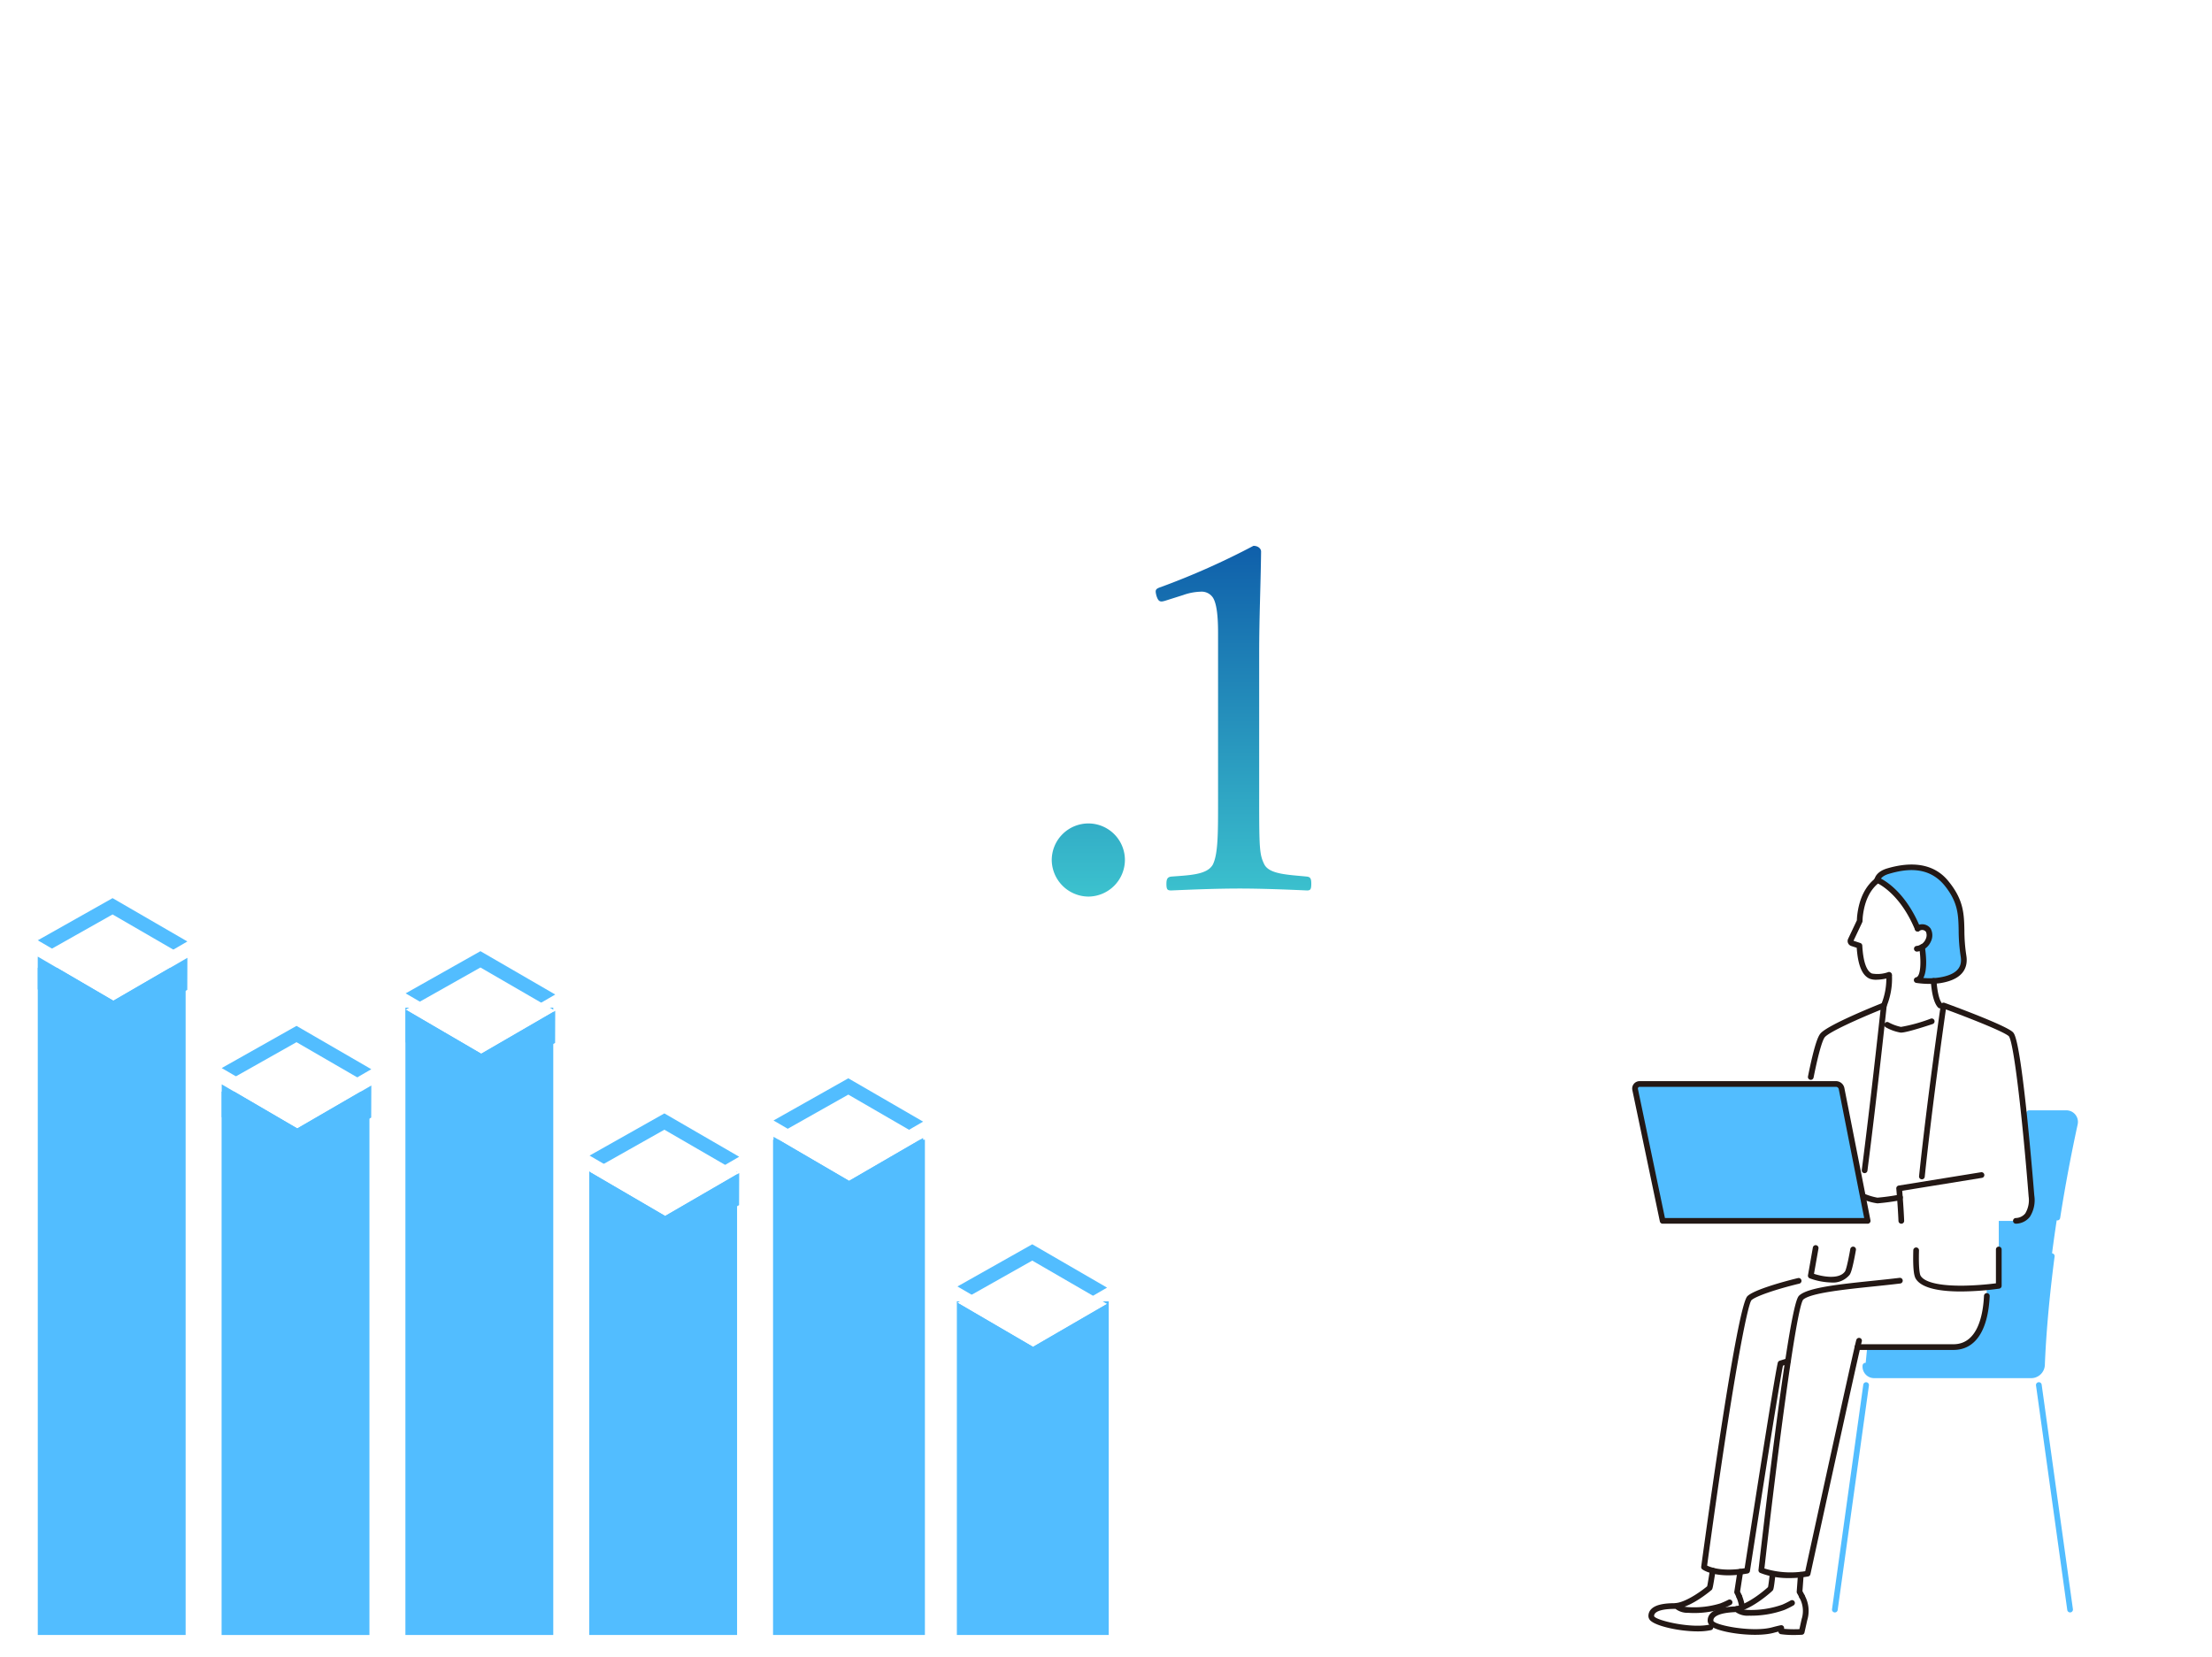 <svg xmlns="http://www.w3.org/2000/svg" xmlns:xlink="http://www.w3.org/1999/xlink" width="407" height="305" viewBox="0 0 407 305">
  <defs>
    <clipPath id="clip-path">
      <path id="長方形_2155" data-name="長方形 2155" d="M0,0H407V305H0Z" transform="translate(760 8056)" fill="#fff"/>
    </clipPath>
    <filter id="パス_7954">
      <feOffset dy="3" input="SourceAlpha"/>
      <feGaussianBlur stdDeviation="3" result="blur"/>
      <feFlood flood-opacity="0.161" result="color"/>
      <feComposite operator="out" in="SourceGraphic" in2="blur"/>
      <feComposite operator="in" in="color"/>
      <feComposite operator="in" in2="SourceGraphic"/>
    </filter>
    <filter id="パス_7955" x="-2.055" y="167.033" width="31.9" height="31.926" filterUnits="userSpaceOnUse">
      <feOffset dy="3" input="SourceAlpha"/>
      <feGaussianBlur stdDeviation="3" result="blur-2"/>
      <feFlood flood-opacity="0.161"/>
      <feComposite operator="in" in2="blur-2"/>
      <feComposite in="SourceGraphic"/>
    </filter>
    <filter id="パス_7956" x="11.859" y="167.256" width="31.621" height="31.709" filterUnits="userSpaceOnUse">
      <feOffset dy="3" input="SourceAlpha"/>
      <feGaussianBlur stdDeviation="3" result="blur-3"/>
      <feFlood flood-opacity="0.161"/>
      <feComposite operator="in" in2="blur-3"/>
      <feComposite in="SourceGraphic"/>
    </filter>
    <filter id="パス_7954-2">
      <feOffset dy="3" input="SourceAlpha"/>
      <feGaussianBlur stdDeviation="3" result="blur-4"/>
      <feFlood flood-opacity="0.161" result="color-2"/>
      <feComposite operator="out" in="SourceGraphic" in2="blur-4"/>
      <feComposite operator="in" in="color-2"/>
      <feComposite operator="in" in2="SourceGraphic"/>
    </filter>
    <filter id="パス_7955-2" x="31.795" y="190.545" width="31.9" height="31.924" filterUnits="userSpaceOnUse">
      <feOffset dy="3" input="SourceAlpha"/>
      <feGaussianBlur stdDeviation="3" result="blur-5"/>
      <feFlood flood-opacity="0.161"/>
      <feComposite operator="in" in2="blur-5"/>
      <feComposite in="SourceGraphic"/>
    </filter>
    <filter id="パス_7956-2" x="45.699" y="190.756" width="31.621" height="31.709" filterUnits="userSpaceOnUse">
      <feOffset dy="3" input="SourceAlpha"/>
      <feGaussianBlur stdDeviation="3" result="blur-6"/>
      <feFlood flood-opacity="0.161"/>
      <feComposite operator="in" in2="blur-6"/>
      <feComposite in="SourceGraphic"/>
    </filter>
    <filter id="パス_7954-3">
      <feOffset dy="3" input="SourceAlpha"/>
      <feGaussianBlur stdDeviation="3" result="blur-7"/>
      <feFlood flood-opacity="0.161" result="color-3"/>
      <feComposite operator="out" in="SourceGraphic" in2="blur-7"/>
      <feComposite operator="in" in="color-3"/>
      <feComposite operator="in" in2="SourceGraphic"/>
    </filter>
    <filter id="パス_7955-3" x="65.635" y="176.795" width="31.9" height="31.924" filterUnits="userSpaceOnUse">
      <feOffset dy="3" input="SourceAlpha"/>
      <feGaussianBlur stdDeviation="3" result="blur-8"/>
      <feFlood flood-opacity="0.161"/>
      <feComposite operator="in" in2="blur-8"/>
      <feComposite in="SourceGraphic"/>
    </filter>
    <filter id="パス_7956-3" x="79.539" y="177.016" width="31.621" height="31.709" filterUnits="userSpaceOnUse">
      <feOffset dy="3" input="SourceAlpha"/>
      <feGaussianBlur stdDeviation="3" result="blur-9"/>
      <feFlood flood-opacity="0.161"/>
      <feComposite operator="in" in2="blur-9"/>
      <feComposite in="SourceGraphic"/>
    </filter>
    <filter id="パス_7954-4">
      <feOffset dy="3" input="SourceAlpha"/>
      <feGaussianBlur stdDeviation="3" result="blur-10"/>
      <feFlood flood-opacity="0.161" result="color-4"/>
      <feComposite operator="out" in="SourceGraphic" in2="blur-10"/>
      <feComposite operator="in" in="color-4"/>
      <feComposite operator="in" in2="SourceGraphic"/>
    </filter>
    <filter id="パス_7955-4" x="133.324" y="200.193" width="31.9" height="31.926" filterUnits="userSpaceOnUse">
      <feOffset dy="3" input="SourceAlpha"/>
      <feGaussianBlur stdDeviation="3" result="blur-11"/>
      <feFlood flood-opacity="0.161"/>
      <feComposite operator="in" in2="blur-11"/>
      <feComposite in="SourceGraphic"/>
    </filter>
    <filter id="パス_7956-4" x="147.229" y="200.406" width="31.621" height="31.707" filterUnits="userSpaceOnUse">
      <feOffset dy="3" input="SourceAlpha"/>
      <feGaussianBlur stdDeviation="3" result="blur-12"/>
      <feFlood flood-opacity="0.161"/>
      <feComposite operator="in" in2="blur-12"/>
      <feComposite in="SourceGraphic"/>
    </filter>
    <filter id="パス_7954-5">
      <feOffset dy="3" input="SourceAlpha"/>
      <feGaussianBlur stdDeviation="3" result="blur-13"/>
      <feFlood flood-opacity="0.161" result="color-5"/>
      <feComposite operator="out" in="SourceGraphic" in2="blur-13"/>
      <feComposite operator="in" in="color-5"/>
      <feComposite operator="in" in2="SourceGraphic"/>
    </filter>
    <filter id="パス_7955-5" x="167.164" y="230.734" width="31.9" height="31.924" filterUnits="userSpaceOnUse">
      <feOffset dy="3" input="SourceAlpha"/>
      <feGaussianBlur stdDeviation="3" result="blur-14"/>
      <feFlood flood-opacity="0.161"/>
      <feComposite operator="in" in2="blur-14"/>
      <feComposite in="SourceGraphic"/>
    </filter>
    <filter id="パス_7956-5" x="181.068" y="230.955" width="31.621" height="31.709" filterUnits="userSpaceOnUse">
      <feOffset dy="3" input="SourceAlpha"/>
      <feGaussianBlur stdDeviation="3" result="blur-15"/>
      <feFlood flood-opacity="0.161"/>
      <feComposite operator="in" in2="blur-15"/>
      <feComposite in="SourceGraphic"/>
    </filter>
    <filter id="パス_7954-6">
      <feOffset dy="3" input="SourceAlpha"/>
      <feGaussianBlur stdDeviation="3" result="blur-16"/>
      <feFlood flood-opacity="0.161" result="color-6"/>
      <feComposite operator="out" in="SourceGraphic" in2="blur-16"/>
      <feComposite operator="in" in="color-6"/>
      <feComposite operator="in" in2="SourceGraphic"/>
    </filter>
    <filter id="パス_7955-6" x="99.484" y="206.654" width="31.9" height="31.924" filterUnits="userSpaceOnUse">
      <feOffset dy="3" input="SourceAlpha"/>
      <feGaussianBlur stdDeviation="3" result="blur-17"/>
      <feFlood flood-opacity="0.161"/>
      <feComposite operator="in" in2="blur-17"/>
      <feComposite in="SourceGraphic"/>
    </filter>
    <filter id="パス_7956-6" x="113.389" y="206.865" width="31.621" height="31.709" filterUnits="userSpaceOnUse">
      <feOffset dy="3" input="SourceAlpha"/>
      <feGaussianBlur stdDeviation="3" result="blur-18"/>
      <feFlood flood-opacity="0.161"/>
      <feComposite operator="in" in2="blur-18"/>
      <feComposite in="SourceGraphic"/>
    </filter>
    <linearGradient id="linear-gradient" x1="0.5" x2="0.5" y2="1" gradientUnits="objectBoundingBox">
      <stop offset="0" stop-color="#0f5faa"/>
      <stop offset="1" stop-color="#3cc2ce"/>
    </linearGradient>
  </defs>
  <g id="グループ_8513" data-name="グループ 8513" transform="translate(20797 18970)">
    <g id="マスクグループ_99" data-name="マスクグループ 99" transform="translate(-21557 -27026)" clip-path="url(#clip-path)">
      <g id="グループ_5781" data-name="グループ 5781">
        <path id="パス_10105" data-name="パス 10105" d="M789,8281h13a2,2,0,0,1,0,4H789a2,2,0,0,1,0-4Z" fill="#fff"/>
        <path id="パス_10104" data-name="パス 10104" d="M824,8281h13a2,2,0,0,1,0,4H824a2,2,0,0,1,0-4Z" fill="#fff"/>
        <path id="パス_10103" data-name="パス 10103" d="M859,8281h13a2,2,0,0,1,0,4H859a2,2,0,0,1,0-4Z" fill="#fff"/>
        <path id="パス_10102" data-name="パス 10102" d="M894,8281h13a2,2,0,0,1,0,4H894a2,2,0,0,1,0-4Z" fill="#fff"/>
        <path id="パス_10101" data-name="パス 10101" d="M929,8281h13a2,2,0,0,1,0,4H929a2,2,0,0,1,0-4Z" fill="#fff"/>
        <path id="パス_10100" data-name="パス 10100" d="M964,8281h13a2,2,0,0,1,0,4H964a2,2,0,0,1,0-4Z" fill="#fff"/>
        <path id="パス_10099" data-name="パス 10099" d="M999,8281h13a2,2,0,0,1,0,4H999a2,2,0,0,1,0-4Z" fill="#fff"/>
        <path id="パス_10098" data-name="パス 10098" d="M1034,8281h13a2,2,0,0,1,0,4h-13a2,2,0,0,1,0-4Z" fill="#fff"/>
        <path id="パス_10097" data-name="パス 10097" d="M1069,8281h86a2,2,0,0,1,0,4h-86a2,2,0,0,1,0-4Z" fill="#fff"/>
        <g id="グループ_5777" data-name="グループ 5777">
          <g id="グループ_5735" data-name="グループ 5735">
            <path id="長方形_2134" data-name="長方形 2134" d="M766.95,8234.084h27.205v122.788H766.95Z" fill="#52bdff"/>
            <path id="長方形_2135" data-name="長方形 2135" d="M800.772,8256.877h27.205v100H800.772Z" fill="#52bdff"/>
            <path id="長方形_2136" data-name="長方形 2136" d="M834.594,8241.437H861.8v115.436H834.594Z" fill="#52bdff"/>
            <path id="長方形_2137" data-name="長方形 2137" d="M868.416,8271.582h27.205v85.29H868.416Z" fill="#52bdff"/>
            <path id="長方形_2138" data-name="長方形 2138" d="M902.238,8265.73h27.94v91.142h-27.94Z" fill="#52bdff"/>
            <path id="長方形_2139" data-name="長方形 2139" d="M936.06,8295.478H964v61.394H936.06Z" fill="#52bdff"/>
          </g>
          <g id="グループ_5736" data-name="グループ 5736">
            <g id="グループ_4865" data-name="グループ 4865">
              <g data-type="innerShadowGroup">
                <path id="パス_7954-7" data-name="パス 7954" d="M766.95,8229.038l13.763-7.761,13.763,7.974-13.62,7.9Z" fill="#52bdff"/>
                <g transform="matrix(1, 0, 0, 1, 760, 8056)" filter="url(#パス_7954)">
                  <path id="パス_7954-8" data-name="パス 7954" d="M766.95,8229.038l13.763-7.761,13.763,7.974-13.62,7.9Z" transform="translate(-760 -8056)" fill="#fff"/>
                </g>
              </g>
              <g transform="matrix(1, 0, 0, 1, 760, 8056)" filter="url(#パス_7955)">
                <path id="パス_7955-7" data-name="パス 7955" d="M6.945,173.034v6.034l13.9,7.891v-5.808Z" fill="#52bdff"/>
              </g>
              <g transform="matrix(1, 0, 0, 1, 760, 8056)" filter="url(#パス_7956)">
                <path id="パス_7956-7" data-name="パス 7956" d="M34.48,173.256l-13.621,7.9v5.808l13.6-7.808Z" fill="#52bdff"/>
              </g>
            </g>
          </g>
          <g id="グループ_5737" data-name="グループ 5737">
            <g id="グループ_4865-2" data-name="グループ 4865">
              <g data-type="innerShadowGroup">
                <path id="パス_7954-9" data-name="パス 7954" d="M800.793,8252.546l13.763-7.761,13.763,7.974-13.62,7.9Z" fill="#52bdff"/>
                <g transform="matrix(1, 0, 0, 1, 760, 8056)" filter="url(#パス_7954-2)">
                  <path id="パス_7954-10" data-name="パス 7954" d="M800.793,8252.546l13.763-7.761,13.763,7.974-13.62,7.9Z" transform="translate(-760 -8056)" fill="#fff"/>
                </g>
              </g>
              <g transform="matrix(1, 0, 0, 1, 760, 8056)" filter="url(#パス_7955-2)">
                <path id="パス_7955-8" data-name="パス 7955" d="M40.795,196.544v6.034l13.9,7.891v-5.808Z" fill="#52bdff"/>
              </g>
              <g transform="matrix(1, 0, 0, 1, 760, 8056)" filter="url(#パス_7956-2)">
                <path id="パス_7956-8" data-name="パス 7956" d="M68.32,196.756l-13.621,7.9v5.808l13.6-7.808Z" fill="#52bdff"/>
              </g>
            </g>
          </g>
          <g id="グループ_5738" data-name="グループ 5738">
            <g id="グループ_4865-3" data-name="グループ 4865">
              <g data-type="innerShadowGroup">
                <path id="パス_7954-11" data-name="パス 7954" d="M834.637,8238.8l13.763-7.761,13.763,7.974-13.62,7.9Z" fill="#52bdff"/>
                <g transform="matrix(1, 0, 0, 1, 760, 8056)" filter="url(#パス_7954-3)">
                  <path id="パス_7954-12" data-name="パス 7954" d="M834.637,8238.8l13.763-7.761,13.763,7.974-13.62,7.9Z" transform="translate(-760 -8056)" fill="#fff"/>
                </g>
              </g>
              <g transform="matrix(1, 0, 0, 1, 760, 8056)" filter="url(#パス_7955-3)">
                <path id="パス_7955-9" data-name="パス 7955" d="M74.635,182.794v6.034l13.9,7.891v-5.808Z" fill="#52bdff"/>
              </g>
              <g transform="matrix(1, 0, 0, 1, 760, 8056)" filter="url(#パス_7956-3)">
                <path id="パス_7956-9" data-name="パス 7956" d="M102.16,183.016l-13.621,7.9v5.808l13.6-7.808Z" fill="#52bdff"/>
              </g>
            </g>
          </g>
          <g id="グループ_5740" data-name="グループ 5740">
            <g id="グループ_4865-4" data-name="グループ 4865">
              <g data-type="innerShadowGroup">
                <path id="パス_7954-13" data-name="パス 7954" d="M902.324,8262.192l13.763-7.761,13.763,7.974-13.62,7.9Z" fill="#52bdff"/>
                <g transform="matrix(1, 0, 0, 1, 760, 8056)" filter="url(#パス_7954-4)">
                  <path id="パス_7954-14" data-name="パス 7954" d="M902.324,8262.192l13.763-7.761,13.763,7.974-13.62,7.9Z" transform="translate(-760 -8056)" fill="#fff"/>
                </g>
              </g>
              <g transform="matrix(1, 0, 0, 1, 760, 8056)" filter="url(#パス_7955-4)">
                <path id="パス_7955-10" data-name="パス 7955" d="M142.325,206.194v6.034l13.9,7.891v-5.808Z" fill="#52bdff"/>
              </g>
              <g transform="matrix(1, 0, 0, 1, 760, 8056)" filter="url(#パス_7956-4)">
                <path id="パス_7956-10" data-name="パス 7956" d="M169.85,206.406l-13.621,7.9v5.808l13.6-7.808Z" fill="#52bdff"/>
              </g>
            </g>
          </g>
          <g id="グループ_5741" data-name="グループ 5741">
            <g id="グループ_4865-5" data-name="グループ 4865">
              <g data-type="innerShadowGroup">
                <path id="パス_7954-15" data-name="パス 7954" d="M936.168,8292.737l13.763-7.761,13.763,7.974-13.62,7.9Z" fill="#52bdff"/>
                <g transform="matrix(1, 0, 0, 1, 760, 8056)" filter="url(#パス_7954-5)">
                  <path id="パス_7954-16" data-name="パス 7954" d="M936.168,8292.737l13.763-7.761,13.763,7.974-13.62,7.9Z" transform="translate(-760 -8056)" fill="#fff"/>
                </g>
              </g>
              <g transform="matrix(1, 0, 0, 1, 760, 8056)" filter="url(#パス_7955-5)">
                <path id="パス_7955-11" data-name="パス 7955" d="M176.165,236.734v6.034l13.9,7.891v-5.808Z" fill="#52bdff"/>
              </g>
              <g transform="matrix(1, 0, 0, 1, 760, 8056)" filter="url(#パス_7956-5)">
                <path id="パス_7956-11" data-name="パス 7956" d="M203.69,236.956l-13.621,7.9v5.808l13.6-7.808Z" fill="#52bdff"/>
              </g>
            </g>
          </g>
          <g id="グループ_5739" data-name="グループ 5739">
            <g id="グループ_4865-6" data-name="グループ 4865">
              <g data-type="innerShadowGroup">
                <path id="パス_7954-17" data-name="パス 7954" d="M868.481,8268.652l13.763-7.761,13.763,7.974-13.62,7.9Z" fill="#52bdff"/>
                <g transform="matrix(1, 0, 0, 1, 760, 8056)" filter="url(#パス_7954-6)">
                  <path id="パス_7954-18" data-name="パス 7954" d="M868.481,8268.652l13.763-7.761,13.763,7.974-13.62,7.9Z" transform="translate(-760 -8056)" fill="#fff"/>
                </g>
              </g>
              <g transform="matrix(1, 0, 0, 1, 760, 8056)" filter="url(#パス_7955-6)">
                <path id="パス_7955-12" data-name="パス 7955" d="M108.485,212.654v6.034l13.9,7.891v-5.808Z" fill="#52bdff"/>
              </g>
              <g transform="matrix(1, 0, 0, 1, 760, 8056)" filter="url(#パス_7956-6)">
                <path id="パス_7956-12" data-name="パス 7956" d="M136.01,212.866l-13.621,7.9v5.808l13.6-7.808Z" fill="#52bdff"/>
              </g>
            </g>
          </g>
        </g>
        <g id="グループ_5778" data-name="グループ 5778">
          <g id="グループ_4770" data-name="グループ 4770">
            <path id="パス_6197" data-name="パス 6197" d="M1135.723,8307.152a264.381,264.381,0,0,1,6.05-44.354,1.607,1.607,0,0,0-1.571-1.948h-28.891a2.008,2.008,0,0,0-1.979,1.658c-.983,5.545-4.16,24.255-6.1,44.818a1.609,1.609,0,0,0,1.6,1.759h28.884a2.009,2.009,0,0,0,2.007-1.931Z" fill="#52bdff"/>
            <path id="パス_6198" data-name="パス 6198" d="M1140.889,8352.72a.523.523,0,0,1-.519-.453l-5.751-41.315a.525.525,0,0,1,1.04-.145l5.75,41.316a.53.53,0,0,1-.52.6Z" fill="#52bdff"/>
            <path id="パス_6199" data-name="パス 6199" d="M1097.608,8352.72a.455.455,0,0,1-.073,0,.525.525,0,0,1-.448-.592l5.75-41.315a.525.525,0,1,1,1.04.145l-5.75,41.314a.526.526,0,0,1-.519.454Z" fill="#52bdff"/>
            <path id="パス_6200" data-name="パス 6200" d="M1134.012,8304.637h-11.02a.525.525,0,0,1,0-1.049h11.02a.525.525,0,0,1,0,1.05Z" fill="#52bdff"/>
            <path id="パス_6201" data-name="パス 6201" d="M1138.542,8280.582a.463.463,0,0,1-.082-.007.525.525,0,0,1-.437-.6c.9-5.732,1.988-11.548,3.237-17.289a1.083,1.083,0,0,0-1.059-1.311h-6.854a.525.525,0,0,1,0-1.05h6.854a2.132,2.132,0,0,1,2.084,2.584q-1.865,8.565-3.225,17.228a.528.528,0,0,1-.518.445Z" fill="#52bdff"/>
            <path id="パス_6202" data-name="パス 6202" d="M1133.715,8309.609h-28.884a2.133,2.133,0,0,1-2.124-2.331.525.525,0,1,1,1.045.1,1.084,1.084,0,0,0,1.079,1.184h28.884a1.48,1.48,0,0,0,1.484-1.427c.127-3.325.53-10.354,1.8-20.056a.525.525,0,0,1,1.041.136c-1.267,9.661-1.668,16.652-1.794,19.96a2.527,2.527,0,0,1-2.531,2.437Z" fill="#52bdff"/>
          </g>
          <g id="グループ_4771" data-name="グループ 4771">
            <path id="パス_6203" data-name="パス 6203" d="M1080.391,8344l-.767,4.987c1.157,2.151,1.259,4.454.341,5.27s-1.949.461-5.268,1.218-10.782-.68-10.865-2.01,1.612-1.894,4.191-1.913,6.4-3.2,6.537-3.337.792-4.7.792-4.7Z" fill="#fff"/>
            <path id="パス_6204" data-name="パス 6204" d="M1080.026,8349.834a18.187,18.187,0,0,1-3.345,1.729,16.878,16.878,0,0,1-6.032.71c-1.528-.1-2-.487-2.135-.763a3.727,3.727,0,0,1-.489.037c-2.58.019-4.274.583-4.191,1.913s7.546,2.767,10.865,2.01q.721-.164,1.45-.29l-.024.582a20.43,20.43,0,0,0,3.571.249l.581-2.16a5.111,5.111,0,0,0-.251-4.015Z" fill="#fff"/>
            <path id="パス_6205" data-name="パス 6205" d="M1091.439,8344.417l-.329,4.521c1.312,2.205,1.523,4.617.6,5.516s-2.024.573-5.474,1.517-11.347-.223-11.494-1.617,1.6-2.061,4.311-2.2,6.574-3.647,6.71-3.8.548-4.356.548-4.356Z" fill="#fff"/>
            <path id="パス_6206" data-name="パス 6206" d="M1091.568,8349.808a19.037,19.037,0,0,1-3.431,1.965,17.739,17.739,0,0,1-6.3,1.02c-1.608-.035-2.118-.418-2.275-.7a3.777,3.777,0,0,1-.513.064c-2.706.135-4.458.8-4.311,2.2s8.045,2.561,11.494,1.617q.749-.207,1.509-.37v.611a21.4,21.4,0,0,0,3.76.1l.51-2.295a5.372,5.372,0,0,0-.443-4.212Z" fill="#fff"/>
            <path id="パス_6207" data-name="パス 6207" d="M1125.185,8280.132h-27.578l-1.769,10.621-4.9.954c-3.513.844-8.114,2.248-9.06,3.2-1.893,1.894-8.348,49.475-8.348,49.475s2.236,1.682,7.923.671c0,0,5.442-35.221,6.15-38.145l1.382-.431c-2.253,14.85-4.907,38.492-4.907,38.492,3.695,1.574,8.515.616,8.515.616s7.55-34.663,9.178-41.687h17.659c4.908,0,5.969-5.708,6.141-9.409Z" fill="#fff"/>
            <path id="パス_6208" data-name="パス 6208" d="M1116.975,8241.037l3.04,2.674-12.023,8.415-4.815-8.7c4.594-.463,4.38-6.378,4.421-8.315v-5.193h8.178s-.623,9.185,1.2,11.119Z" fill="#fff"/>
            <path id="パス_6209" data-name="パス 6209" d="M1117.189,8243.343s-6.344,2.219-7.454,2.15-4.992-2.15-4.992-2.15l-4.8,41.158h15.394Z" fill="#fff"/>
            <path id="パス_6210" data-name="パス 6210" d="M1112.563,8231.275c-1.449,3.92-7.006,4.9-8.318,4.355-.806-.333-1.881-1.416-2.112-5.6l-1.355-.447a.431.431,0,0,1-.254-.593l1.653-3.493c.018-.309.023-.625.061-.953.969-8.375,7.506-7.984,7.506-7.984a7.432,7.432,0,0,1,7.415,5.685C1118.9,8228.718,1112.563,8231.275,1112.563,8231.275Z" fill="#fff"/>
            <path id="パス_6211" data-name="パス 6211" d="M1105.409,8217.944s4.422,1.677,7.43,8.941a1.43,1.43,0,0,1,1.953.284,2.432,2.432,0,0,1-1.156,3.121s.944,5.638-.965,6.069a14.24,14.24,0,0,0,4.461,0c3.7-.657,4.462-2.493,4.133-4.478-.915-5.525.7-8.463-2.939-13.1-3.48-4.431-8.494-3.189-10.907-2.484-1.91.557-2.01,1.648-2.01,1.648Z" fill="#52bdff"/>
            <path id="パス_6212" data-name="パス 6212" d="M1093.178,8290.753s5.008,1.929,6.724-.473,6.725-49.256,6.725-49.256-9.987,3.954-11.277,5.51c-1.877,2.265-5.159,25.6-5.159,25.6l6.056,1.27Z" fill="#fff"/>
            <path id="パス_6213" data-name="パス 6213" d="M1133.772,8276.039s-2.219-28.262-3.8-29.737c-1.349-1.258-12.366-5.265-12.366-5.265s-2.682,18.462-4.145,33l-4.027.652s.272,2.946.4,5.98h3.03c-.414,5.42-.49,9.466.076,10.386,2.1,3.419,14.827,1.57,14.827,1.57V8280.67h3.156c3.556-.264,2.849-4.63,2.849-4.63Z" fill="#fff"/>
            <path id="パス_6214" data-name="パス 6214" d="M1109.562,8276.355s-3.145.565-4.116.565-4.115-1.479-5.5-1.479-4.3,2.45-4.761,3.051-1.067,2.174-.811,2.174h15.432Z" fill="#fff"/>
            <path id="パス_6215" data-name="パス 6215" d="M1068.513,8352.033a.525.525,0,0,1-.073-1.042c2.13-.3,5.049-2.55,5.67-3.083.115-.465.384-2.211.476-2.813l.021-.142a.525.525,0,0,1,1.038.16l-.022.141c-.478,3.1-.531,3.159-.687,3.32-.029.029-3.521,3.053-6.35,3.453a.366.366,0,0,1-.073.007Z" fill="#231815"/>
            <path id="パス_6216" data-name="パス 6216" d="M1090.014,8356.873a15.816,15.816,0,0,1-2.354-.149.525.525,0,0,1-.44-.471c-.283.068-.564.14-.848.218-3.244.89-9.738.046-11.526-1.175a1.278,1.278,0,0,1-.629-.893,1.824,1.824,0,0,1,.434-1.41c.68-.795,2.151-1.255,4.373-1.367a3.2,3.2,0,0,0,.442-.054.524.524,0,0,1,.557.263c.009.016.237.4,1.828.433a17.185,17.185,0,0,0,6.081-.978,15.784,15.784,0,0,0,1.536-.765.525.525,0,1,1,.515.915,16.8,16.8,0,0,1-1.638.816,18.158,18.158,0,0,1-6.518,1.063,3.783,3.783,0,0,1-2.48-.665c-.092.009-.182.018-.27.021-2.52.127-3.354.682-3.627,1a.77.77,0,0,0-.188.618c.412.826,7.284,2.138,10.833,1.165.513-.14,1.016-.264,1.536-.376a.534.534,0,0,1,.44.1.525.525,0,0,1,.2.409v.151a21.778,21.778,0,0,0,2.811.056l.423-1.9a.574.574,0,0,1,.042-.118,4.979,4.979,0,0,0-.45-3.752.525.525,0,1,1,.954-.437,5.914,5.914,0,0,1,.467,4.592l-.5,2.238a.524.524,0,0,1-.479.411c-.053,0-.7.044-1.525.044Z" fill="#231815"/>
            <path id="パス_6217" data-name="パス 6217" d="M1079.562,8352.614a.525.525,0,0,1-.095-1.041c2.252-.419,5.242-2.946,5.839-3.511.054-.237.16-.947.311-2.314a.525.525,0,0,1,1.044.115c-.285,2.588-.374,2.688-.508,2.838-.243.273-3.743,3.393-6.493,3.9a.385.385,0,0,1-.1.013Z" fill="#231815"/>
            <path id="パス_6218" data-name="パス 6218" d="M1112.676,8231.118a.525.525,0,0,1-.073-1.042,2.053,2.053,0,0,0,1.712-1.247,1.641,1.641,0,0,0,.056-1.353.885.885,0,0,0-1.242-.149.525.525,0,1,1-.573-.88,1.908,1.908,0,0,1,2.667.418,2.594,2.594,0,0,1,.057,2.377,3.1,3.1,0,0,1-2.53,1.871.483.483,0,0,1-.075.006Z" fill="#231815"/>
            <path id="パス_6219" data-name="パス 6219" d="M1115.034,8237.061a17.339,17.339,0,0,1-2.433-.181.524.524,0,0,1-.042-1.032c.927-.21.922-3.312.562-5.47a.525.525,0,0,1,1.036-.173c.134.8.615,4.109-.269,5.761a12.282,12.282,0,0,0,3.155-.123c3.787-.674,3.929-2.535,3.708-3.876a31.787,31.787,0,0,1-.363-4.747c-.061-2.854-.109-5.109-2.471-8.117-3.05-3.883-7.365-3.176-10.347-2.3-1.5.437-1.631,1.177-1.636,1.209a.534.534,0,0,1-.583.449.517.517,0,0,1-.461-.556c.013-.148.187-1.469,2.386-2.111,7.626-2.225,10.517,1.455,11.467,2.664,2.579,3.284,2.633,5.813,2.7,8.742a30.46,30.46,0,0,0,.351,4.609c.311,1.882-.225,4.3-4.562,5.071a12.489,12.489,0,0,1-2.2.18Z" fill="#231815"/>
            <path id="パス_6220" data-name="パス 6220" d="M1112.843,8227.411a.522.522,0,0,1-.485-.323c-2.872-6.936-7.091-8.636-7.133-8.653a.525.525,0,1,1,.374-.981c.189.072,4.669,1.843,7.729,9.231a.525.525,0,0,1-.284.687.5.5,0,0,1-.2.039Z" fill="#231815"/>
            <path id="パス_6221" data-name="パス 6221" d="M1116.975,8241.561a.52.52,0,0,1-.382-.163c-.7-.746-1.137-2.323-1.332-4.821a.525.525,0,1,1,1.046-.082c.227,2.91.755,3.869,1.05,4.182a.527.527,0,0,1-.382.887Z" fill="#231815"/>
            <path id="パス_6222" data-name="パス 6222" d="M1130.923,8281.19a.525.525,0,0,1-.038-1.049,2.313,2.313,0,0,0,1.751-.84,4.753,4.753,0,0,0,.618-3.179c0-.014,0-.027,0-.042-1.055-13.433-2.69-28.3-3.643-29.4-.884-.824-7.186-3.315-11.574-4.928-.465,3.252-2.584,18.262-3.894,30.816a.525.525,0,0,1-1.044-.109c1.473-14.115,3.967-31.325,3.992-31.5a.525.525,0,0,1,.7-.418c1.138.414,11.157,4.081,12.544,5.375.339.316,1.132,1.057,2.658,15.752q.731,7.147,1.307,14.308a5.7,5.7,0,0,1-.832,3.973,3.354,3.354,0,0,1-2.5,1.237Z" fill="#231815"/>
            <path id="パス_6223" data-name="パス 6223" d="M1103.082,8271.885a.523.523,0,0,1-.521-.593c1.534-11.927,3.063-25.882,3.451-29.457-3.95,1.6-9.432,4.038-10.257,5.033-.28.338-.92,1.75-2.062,7.416a.525.525,0,1,1-1.029-.208c1.223-6.068,1.888-7.4,2.283-7.878,1.337-1.613,10.452-5.252,11.488-5.662a.524.524,0,0,1,.715.544c-.017.164-1.777,16.6-3.547,30.347a.525.525,0,0,1-.521.458Z" fill="#231815"/>
            <path id="パス_6224" data-name="パス 6224" d="M1109.805,8246.021h-.1a8.5,8.5,0,0,1-2.721-.97.526.526,0,0,1,.442-.952,8.537,8.537,0,0,0,2.345.875,29.338,29.338,0,0,0,5.506-1.532.527.527,0,0,1,.331,1c-4.393,1.45-5.454,1.578-5.8,1.578Z" fill="#231815"/>
            <path id="パス_6225" data-name="パス 6225" d="M1109.835,8281.19a.523.523,0,0,1-.524-.5c-.127-2.986-.4-5.926-.4-5.955a.527.527,0,0,1,.439-.567l15.135-2.449a.525.525,0,1,1,.167,1.036L1110,8275.128c.082.967.263,3.229.36,5.518a.525.525,0,0,1-.5.547Z" fill="#231815"/>
            <path id="パス_6226" data-name="パス 6226" d="M1105.446,8277.444a9.677,9.677,0,0,1-2.471-.667l-.293-.1a.525.525,0,1,1,.339-.992l.294.1a11.069,11.069,0,0,0,2.131.611,39.3,39.3,0,0,0,4.023-.558.526.526,0,1,1,.185,1.034,41.81,41.81,0,0,1-4.208.572Z" fill="#231815"/>
            <path id="パス_6227" data-name="パス 6227" d="M1089.224,8346.4a13.907,13.907,0,0,1-5.352-.949.525.525,0,0,1-.316-.542c.013-.122,1.38-12.265,2.961-24.463,3.224-24.861,4.161-25.707,4.562-26.068,1.61-1.453,7.447-2.06,13.627-2.7,1.7-.177,3.3-.343,4.792-.526a.525.525,0,1,1,.128,1.042c-1.5.185-3.111.352-4.811.529-5.473.569-11.676,1.213-13.032,2.437-1.322,1.592-5.06,31.016-7.138,49.472a16.4,16.4,0,0,0,7.511.5c.927-4.254,8.92-40.922,9.4-42.558a.525.525,0,1,1,1.008.294c-.487,1.665-9.366,42.422-9.456,42.834a.523.523,0,0,1-.41.4,19.359,19.359,0,0,1-3.474.3Z" fill="#231815"/>
            <path id="パス_6228" data-name="パス 6228" d="M1119.43,8304.419h-17.659a.525.525,0,1,1,0-1.05h17.659c4.527,0,5.462-5.582,5.617-8.909a.525.525,0,1,1,1.049.049c-.3,6.391-2.665,9.91-6.666,9.91Z" fill="#231815"/>
            <path id="パス_6229" data-name="パス 6229" d="M1078.053,8345.895c-3.328,0-4.762-1.042-4.838-1.1a.525.525,0,0,1-.2-.49c1.082-7.975,6.575-47.854,8.5-49.776,1.14-1.141,6.388-2.633,9.309-3.334a.525.525,0,0,1,.245,1.021c-4.32,1.038-8.108,2.351-8.812,3.055-.727.863-3.5,14.59-8.152,48.827.687.346,2.819,1.149,6.9.492.617-3.99,5.426-35.03,6.1-37.814a.524.524,0,0,1,.354-.379l1.382-.43a.525.525,0,0,1,.312,1l-1.092.34c-.908,4.369-6.025,37.472-6.078,37.815a.523.523,0,0,1-.427.435,20.044,20.044,0,0,1-3.5.338Z" fill="#231815"/>
            <path id="パス_6230" data-name="パス 6230" d="M1120.8,8293.66c-3.482,0-7.157-.478-8.3-2.334-.272-.443-.57-1.442-.46-5.274a.525.525,0,0,1,1.049.031c-.1,3.619.178,4.487.3,4.692.747,1.214,3.5,1.85,7.74,1.818a56.162,56.162,0,0,0,6.115-.433v-6.227a.525.525,0,1,1,1.05,0v6.688a.525.525,0,0,1-.449.519,53.478,53.478,0,0,1-7.045.52Z" fill="#231815"/>
            <path id="パス_6231" data-name="パス 6231" d="M1096.93,8292.008a12.41,12.41,0,0,1-3.941-.764.524.524,0,0,1-.328-.581l.9-5.1a.525.525,0,0,1,1.034.182l-.826,4.666c1.519.5,4.6,1.109,5.7-.432.077-.108.376-.726.98-4.131a.525.525,0,1,1,1.034.182c-.614,3.461-.942,4.255-1.159,4.559a3.968,3.968,0,0,1-3.394,1.42Z" fill="#231815"/>
            <path id="パス_6232" data-name="パス 6232" d="M1080.008,8350.318a.525.525,0,0,1-.485-.324,8.061,8.061,0,0,0-.361-.763.519.519,0,0,1-.057-.327l.576-3.748a.525.525,0,0,1,1.038.16l-.55,3.576c.117.229.226.463.324.7a.527.527,0,0,1-.485.726Z" fill="#231815"/>
            <path id="パス_6233" data-name="パス 6233" d="M1091.551,8350.29a.521.521,0,0,1-.476-.3,8.653,8.653,0,0,0-.416-.786.536.536,0,0,1-.072-.306l.228-3.127a.525.525,0,1,1,1.047.076l-.216,2.965c.138.241.266.488.381.736a.525.525,0,0,1-.255.7.5.5,0,0,1-.221.042Z" fill="#231815"/>
            <path id="パス_6234" data-name="パス 6234" d="M1105.21,8236.292a3.173,3.173,0,0,1-1.165-.177c-1.4-.576-2.188-2.443-2.414-5.7l-1.018-.335a.955.955,0,0,1-.565-1.315l1.608-3.4.008-.162c.011-.235.022-.475.051-.72.367-3.175,1.546-5.52,3.5-6.971a.525.525,0,1,1,.625.844c-1.715,1.271-2.754,3.373-3.086,6.248-.025.22-.035.437-.045.649l-.013.274a.535.535,0,0,1-.05.193l-1.607,3.4,1.254.413a.525.525,0,0,1,.36.47c.162,2.952.781,4.732,1.788,5.147a5.821,5.821,0,0,0,3-.265.526.526,0,0,1,.3,1.008,9.267,9.267,0,0,1-2.531.4Z" fill="#231815"/>
            <path id="パス_6235" data-name="パス 6235" d="M1080.542,8352.324a.524.524,0,0,1-.521-.465,7.043,7.043,0,0,0-.484-1.827.526.526,0,0,1,.972-.4,8.1,8.1,0,0,1,.554,2.1.526.526,0,0,1-.462.582.112.112,0,0,1-.059.014Z" fill="#231815"/>
            <path id="パス_6236" data-name="パス 6236" d="M1072.366,8356.21c-3.19,0-7.2-.862-8.486-1.825a1.239,1.239,0,0,1-.572-.893,1.766,1.766,0,0,1,.479-1.342c.693-.745,2.078-1.113,4.233-1.128a3.026,3.026,0,0,0,.42-.032.521.521,0,0,1,.544.285s.2.374,1.7.473a16.366,16.366,0,0,0,5.812-.678,14.817,14.817,0,0,0,1.49-.663.525.525,0,1,1,.475.936,16.1,16.1,0,0,1-1.593.71,17.115,17.115,0,0,1-6.253.741,3.641,3.641,0,0,1-2.34-.732c-.085,0-.168.009-.248.009-2.392.017-3.2.5-3.472.794a.708.708,0,0,0-.2.561c.383.782,6.867,2.3,10.224,1.531a.525.525,0,1,1,.233,1.023,11.356,11.356,0,0,1-2.445.229Z" fill="#231815"/>
            <path id="パス_6237" data-name="パス 6237" d="M1106.628,8241.549a.525.525,0,0,1-.468-.762,12.53,12.53,0,0,0,.908-5.251.534.534,0,0,1,.531-.519.526.526,0,0,1,.519.53,13.4,13.4,0,0,1-1.022,5.716.524.524,0,0,1-.468.288Z" fill="#231815"/>
          </g>
          <g id="グループ_4776" data-name="グループ 4776">
            <path id="パス_6282" data-name="パス 6282" d="M1065.921,8280.665l-5.063-24.176a.84.84,0,0,1,.822-1.013h36.135a1.052,1.052,0,0,1,1.03.847l4.8,24.341Z" fill="#52bdff"/>
            <path id="パス_6283" data-name="パス 6283" d="M1103.643,8281.19h-37.721a.524.524,0,0,1-.513-.417l-5.064-24.176a1.365,1.365,0,0,1,1.336-1.644h36.134a1.578,1.578,0,0,1,1.545,1.27l4.8,24.341a.526.526,0,0,1-.515.628Zm-37.3-1.05H1103l-4.674-23.714a.527.527,0,0,0-.515-.423H1061.68a.319.319,0,0,0-.244.117.316.316,0,0,0-.064.263Z" fill="#231815"/>
          </g>
        </g>
        <path id="前面オブジェクトで型抜き_12" data-name="前面オブジェクトで型抜き 12" d="M1069.42,8218.5a71.2,71.2,0,0,1-20.857-3.1v-7.982a62.963,62.963,0,1,0-39.528-75.837h-8.989a71.2,71.2,0,1,1,69.374,86.919Z" fill="#fff"/>
        <g id="グループ_5780" data-name="グループ 5780">
          <g id="グループ_5747" data-name="グループ 5747">
            <path id="パス_10108" data-name="パス 10108" d="M1035.96,8141.32c.016-.384.016-.768.016-1.168a8.752,8.752,0,0,1,.08-1.631,2.736,2.736,0,0,0,.112-.417c0-.08-.1-.144-.256-.175q-.741-.088-1.488-.112a17.355,17.355,0,0,1,.112,2.271c0,.417,0,.833-.016,1.232-.656,0-.9-.032-.976-.032-.16,0-.176.016-.176.176v1.136c0,.16.016.176.176.176.08,0,.3-.016.944-.032a25.3,25.3,0,0,1-.432,4.063,9.927,9.927,0,0,1-1.536,3.665l.048-.32a6.56,6.56,0,0,1,.128-.72c-.656.111-1.3.208-1.872.288v-.7h.208c1.168,0,1.536.032,1.632.032.176,0,.192-.016.192-.176v-.928c0-.16-.016-.176-.192-.176-.1,0-.464.032-1.632.032h-.208v-.8h.4c1.2,0,1.6.032,1.7.032.176,0,.192-.016.192-.176,0-.1-.032-.464-.032-1.3v-1.628c0-.864.032-1.232.032-1.328,0-.144-.016-.16-.192-.16-.1,0-.5.032-1.7.032h-.4v-.772h.448c1.248,0,1.664.032,1.76.032.144,0,.16-.016.16-.176v-.944c0-.16-.016-.176-.16-.176-.1,0-.512.032-1.76.032h-.448v-.9c.576-.08,1.12-.176,1.664-.288a2.683,2.683,0,0,1,.48-.047c.128,0,.208-.047.208-.175a.468.468,0,0,0-.1-.271,8.085,8.085,0,0,0-.816-.912,2.551,2.551,0,0,1-.688.271,25.4,25.4,0,0,1-4.16.561.441.441,0,0,1,.112-.129c.128-.111.192-.191.192-.3s-.1-.176-.256-.24a12.74,12.74,0,0,0-1.44-.463,6.209,6.209,0,0,1-.24,1.137,14.094,14.094,0,0,1-2.448,4.9,5.952,5.952,0,0,1,.42,1.456c.048.192.1.289.16.289.08,0,.176-.1.288-.24l.64-.88c-.016.64-.032,1.3-.032,1.84v3.6c0,1.552-.032,2.32-.032,2.416,0,.16.016.176.176.176h1.2c.16,0,.176-.016.176-.176,0-.08-.032-.864-.032-2.416v-8.032a23.949,23.949,0,0,0,.928-2.432.463.463,0,1,1,.592.367c.128.32.128.336.544.3.4-.032.784-.08,1.168-.128v.72h-.592c-1.248,0-1.664-.032-1.76-.032-.16,0-.176.016-.176.176v.944c0,.16.016.176.176.176.1,0,.512-.032,1.76-.032h.592v.768h-.384c-1.2,0-1.6-.032-1.7-.032-.176,0-.192.016-.192.16,0,.112.032.464.032,1.328v1.636c0,.832-.032,1.184-.032,1.3,0,.16.016.176.192.176.1,0,.5-.032,1.7-.032h.384v.8h-.5c-1.164,0-1.528-.036-1.628-.036-.16,0-.176.016-.176.176v.928c0,.16.016.176.176.176.1,0,.464-.032,1.632-.032h.5v.848c-.448.048-.88.08-1.264.1-.544.032-.96.048-1.424.032.08.56.144.96.224,1.3.032.176.1.272.16.272a.421.421,0,0,0,.22-.087,1.656,1.656,0,0,1,.608-.145c1.36-.161,2.96-.4,3.968-.577a2.156,2.156,0,0,0,.368-.08l-.352.448a3.325,3.325,0,0,1,.88.7c.144.145.224.225.3.225s.128-.064.24-.208a11.5,11.5,0,0,0,1.968-4.592,32.143,32.143,0,0,0,.5-4.512h.816a48.821,48.821,0,0,1-.3,6.751c-.132.835-.2,1.007-.724,1.007a6.211,6.211,0,0,1-1.088-.112,3.781,3.781,0,0,1,.3,1.071c.048.513.048.513.352.543a6.206,6.206,0,0,0,.768.033c1.232,0,1.552-.577,1.744-1.76a59.3,59.3,0,0,0,.356-7.274c0-.514.016-.978.032-1.521,0-.16-.032-.192-.192-.192-.1,0-.416.032-1.472.032Zm-4.1,4.688h-1.036v-.832h1.04Zm-3.36,0v-.832h1.028v.832Zm3.36-2.56v.8h-1.036v-.8Zm-3.36.8v-.8h1.028v.8Zm17.232-3.872a28.165,28.165,0,0,1-3.984.256c.1.512.208,1.1.256,1.278.032.16.128.224.32.224a27.61,27.61,0,0,0,3.888-.383c.208.448.448.992.608,1.328a27.843,27.843,0,0,1-4.3.4,8.029,8.029,0,0,0,.288,1.311c.048.161.112.225.288.225a37.746,37.746,0,0,0,4.384-.479,18.656,18.656,0,0,0,1.328,1.888,7.413,7.413,0,0,0-2.752-.4c-2.5,0-3.968,1.072-3.968,2.785,0,1.968,1.952,3.008,5.632,3.008q.6,0,1.152-.048c.224-.016.288-.08.336-.24a10.434,10.434,0,0,0,.32-1.456c.016-.128-.032-.208-.192-.208-.576.032-1.168.1-1.76.1-2.448,0-3.808-.336-3.808-1.376,0-.752.88-1.216,2.384-1.216a7.783,7.783,0,0,1,3.008.513,4.017,4.017,0,0,1,.944.513.43.43,0,0,0,.224.1c.1,0,.16-.048.256-.16a4.641,4.641,0,0,0,.656-.992c.08-.176.08-.24-.08-.384a11.949,11.949,0,0,1-2.1-2.77,19.657,19.657,0,0,0,2.7-.783c.16-.063.16-.145.128-.289a6.062,6.062,0,0,0-.288-1.057c-.048-.145-.128-.175-.288-.1a18.843,18.843,0,0,1-2.912.833q-.309-.661-.56-1.345c1.088-.24,2.064-.479,3.136-.815a.239.239,0,0,0,.156-.1.245.245,0,0,0,.036-.184c-.064-.32-.176-.769-.272-1.072-.048-.128-.128-.144-.272-.08a25,25,0,0,1-3.264.848,8.042,8.042,0,0,1-.256-.832,2.817,2.817,0,0,1-.064-.48c0-.1.032-.208.032-.3,0-.16-.128-.288-.352-.288a11.192,11.192,0,0,0-1.936.175,4.067,4.067,0,0,1,.56,1.024c.168.392.264.664.392,1.032Zm15.1,1.968a8.233,8.233,0,0,1-.288-.848c-.176-.64-.224-.88-.32-1.232a2.991,2.991,0,0,1-.064-.529c0-.223-.1-.334-.24-.334a11.386,11.386,0,0,0-2.144.24,5.531,5.531,0,0,1,.736,1.328c.32.849.544,1.488.736,2.064-.96.416-1.5.608-1.856.736a7.705,7.705,0,0,1-1.568.415,10.669,10.669,0,0,0,.976,1.568.58.58,0,0,0,.384.241.565.565,0,0,0,.3-.161,4.222,4.222,0,0,1,.832-.5c.4-.192.912-.433,1.52-.721.864,2.4,1.552,4.56,2.3,7.1.048.16.1.192.208.176a7.192,7.192,0,0,0,1.392-.5c.224-.111.208-.175.144-.383-.832-2.48-1.632-4.72-2.48-7.12a26.714,26.714,0,0,1,2.64-1.057,7.294,7.294,0,0,1,2.368-.448c1.024,0,1.664.463,1.664,1.313,0,1.12-.928,1.776-2.4,1.776a10.418,10.418,0,0,1-1.772-.166,4.126,4.126,0,0,1,.78,1.541c.064.191.144.271.432.289.208.016.384.016.7.016,2.608,0,4.128-1.264,4.128-3.328,0-1.76-1.312-2.96-3.376-2.96a8.65,8.65,0,0,0-2.816.447c-.892.273-1.884.641-2.908,1.041Zm1.28-3.376a8.5,8.5,0,0,1,1.984,1.759.232.232,0,0,0,.128.082.294.294,0,0,0,.144-.065,5.274,5.274,0,0,0,1.056-.879.233.233,0,0,0,0-.352,8.357,8.357,0,0,0-1.724-1.457.273.273,0,0,0-.352,0c-.332.208-.78.562-1.228.914Zm16.84,1.552c-1.92.112-3.984.24-4.96.32a10.6,10.6,0,0,1-1.952.063,11.227,11.227,0,0,0,.4,1.616c.048.161.112.225.272.225.144,0,.4-.144.752-.192,1.264-.176,3.52-.368,5.536-.48,0,.528.016,1.072.016,1.632a1.961,1.961,0,0,0-1.216-.322,2.331,2.331,0,0,0-2.416,2.4,2.216,2.216,0,0,0,2.224,2.447,1.847,1.847,0,0,0,1.5-.639,5.346,5.346,0,0,1-3.28,3.519,3.6,3.6,0,0,1,1.216.642.9.9,0,0,0,.48.239,1.539,1.539,0,0,0,.624-.3,5.974,5.974,0,0,0,2.852-5.171,4.982,4.982,0,0,0-.24-1.584c-.016-.976-.016-2-.016-2.976,1.664-.016,3.216-.016,4.88.032.192.016.272-.032.272-.208.016-.4.016-.816,0-1.216-.016-.208-.048-.24-.24-.24-1.536,0-3.184.016-4.912.08.016-.608.016-.816.032-1.024a1.678,1.678,0,0,1,.128-.464.68.68,0,0,0,.144-.369c0-.143-.176-.254-.448-.3a16.4,16.4,0,0,0-1.872-.224,5.1,5.1,0,0,1,.192,1.168c.016.428.016.828.032,1.324Zm-1.024,4.112a.957.957,0,0,1,1.056,1.024,1.028,1.028,0,0,1-1.084,1.1.992.992,0,0,1-1.024-1.09,1.018,1.018,0,0,1,1.052-1.039Zm16.352-3.376a22.2,22.2,0,0,1-2.528.3,19.659,19.659,0,0,1-2,.019,12.5,12.5,0,0,0,.368,1.44c.048.19.112.288.256.288.4,0,1.136-.048,1.568-.08,1.152-.1,2.08-.224,3.088-.4a10.3,10.3,0,0,0,2.068,2.836,8.17,8.17,0,0,0-2.848-.432c-2.64,0-4.208,1.28-4.208,3.1,0,2.116,2.028,3.316,5.8,3.316a14.3,14.3,0,0,0,1.776-.111c.192-.033.256-.064.3-.225a9.8,9.8,0,0,0,.336-1.712,15.841,15.841,0,0,1-2.56.224c-2.512,0-3.968-.5-3.968-1.7,0-1.008,1.008-1.5,2.672-1.5a7.325,7.325,0,0,1,3.392.817,5.316,5.316,0,0,1,.656.416c.128.1.176.126.256.126.112,0,.192-.064.32-.24a6.386,6.386,0,0,0,.624-1.041.506.506,0,0,0,.1-.271c0-.08-.064-.128-.16-.208a4.328,4.328,0,0,1-.416-.352,18.241,18.241,0,0,1-2.448-3.376,25.581,25.581,0,0,0,3.184-.927c.112-.033.176-.112.128-.272a6.93,6.93,0,0,0-.4-1.232c-.1-.175-.144-.191-.3-.111a24.765,24.765,0,0,1-3.344.992c-.208-.432-.352-.814-.544-1.3a6.879,6.879,0,0,1-.256-.8,2.105,2.105,0,0,1-.016-.449c0-.224-.128-.336-.544-.336a12.577,12.577,0,0,0-1.9.256,5.271,5.271,0,0,1,.8,1.3c.248.607.472,1.071.744,1.647Zm20.256-1.792a7.9,7.9,0,0,1,1.616,1.854.167.167,0,0,0,.272.049l.672-.5a.162.162,0,0,0,.048-.255,7.36,7.36,0,0,0-1.52-1.711c-.1-.081-.16-.1-.24-.033Zm1.472-1.056a7.577,7.577,0,0,1,1.6,1.84.164.164,0,0,0,.272.048l.64-.5a.185.185,0,0,0,.048-.288,6.7,6.7,0,0,0-1.52-1.648c-.1-.08-.144-.1-.24-.032Zm-7.872,3.648c-.624.1-1.216.176-1.888.24-.7.064-1.408.112-2.112.112a14.628,14.628,0,0,0,.5,1.647.351.351,0,0,0,.512.209,4.635,4.635,0,0,1,.88-.258c.432-.079.944-.174,1.568-.271a33.723,33.723,0,0,1-2.932,6.271.3.3,0,0,0-.064.177.331.331,0,0,0,.128.24,7.293,7.293,0,0,0,1.1.7.262.262,0,0,0,.416-.145,44.136,44.136,0,0,0,3.216-7.521,10.408,10.408,0,0,1,1.344-.113c.7,0,.912.354.912,1.474a12.361,12.361,0,0,1-.616,3.988c-.256.654-.5.848-1.024.848a4.262,4.262,0,0,1-1.84-.416,4.565,4.565,0,0,1,.3,1.487.427.427,0,0,0,.288.45,4.248,4.248,0,0,0,1.664.24,2.289,2.289,0,0,0,2.16-1.5,13.633,13.633,0,0,0,.864-5.017c0-2.048-.8-3.088-2.288-3.088a12.053,12.053,0,0,0-1.28.063c.208-.669.368-1.263.576-1.917a2.035,2.035,0,0,1,.32-.608.332.332,0,0,0,.112-.24.337.337,0,0,0-.256-.32,11.67,11.67,0,0,0-1.92-.525,10.9,10.9,0,0,1-.16,1.775c-.116.547-.224,1.107-.48,2.02Zm5.52-.128a10.823,10.823,0,0,1,2.624,4.144c.048.192.208.208.368.128a6.552,6.552,0,0,0,1.2-.8.226.226,0,0,0,.065-.319,10.707,10.707,0,0,0-2.656-3.888c-.112-.112-.192-.144-.3-.08a13.5,13.5,0,0,0-1.3.816Zm-86.448,27.224c.16,0,.176-.016.176-.176v-.752h7.216v.72c0,.16.016.176.176.176h1.424c.16,0,.176-.016.176-.176,0-.08-.032-.928-.032-5.2v-3.376c0-2.544.032-3.44.032-3.536,0-.16-.016-.176-.176-.176-.112,0-.672.032-2.224.032h-3.12a12.708,12.708,0,0,0,.56-1.2,1.1,1.1,0,0,1,.24-.383.321.321,0,0,0,.128-.224c0-.08-.08-.176-.224-.208q-.851-.152-1.712-.241a3.733,3.733,0,0,1-.176.753,10.56,10.56,0,0,1-.592,1.5h-1.04c-1.552,0-2.112-.032-2.224-.032-.16,0-.176.016-.176.176,0,.112.032.992.032,3.968v2.96c0,4.272-.032,5.12-.032,5.216,0,.16.016.176.176.176Zm.176-2.464v-1.92h7.216v1.92Zm0-3.424v-1.792h7.216v1.792Zm0-5.04h7.216v1.744h-7.216Zm19.376,6.064c-1.472,0-1.968-.032-2.064-.032-.16,0-.176.016-.176.16v.88c0,.16.016.176.176.176.064,0,.368-.016,1.056-.032a7.394,7.394,0,0,0,1.856,1.871,19.11,19.11,0,0,1-3.968.625,3.25,3.25,0,0,1,.5.879c.176.48.192.48.672.417a17.961,17.961,0,0,0,4.272-1.1,14.718,14.718,0,0,0,4.24,1.055c.528.064.544.064.688-.432a2.931,2.931,0,0,1,.464-1.008,16.927,16.927,0,0,1-3.808-.463,8.792,8.792,0,0,0,1.568-1.328c.256-.241.368-.417.528-.48.128-.064.192-.128.192-.224,0-.08-.08-.256-.416-.64-.3-.352-.432-.416-.576-.416a.814.814,0,0,0-.192.047.559.559,0,0,1-.272.047Zm4.08,1.152a5.072,5.072,0,0,1-1.7,1.3,5.435,5.435,0,0,1-1.776-1.3Zm-.24-5.94c1.376,0,1.856.032,1.952.032.16,0,.176-.016.176-.192,0-.1-.032-.448-.032-1.3v-1.6c0-.816.032-1.184.032-1.28,0-.16-.016-.176-.176-.176-.1,0-.576.032-1.952.032h-3.008c-1.392,0-1.856-.032-1.952-.032-.16,0-.176.016-.176.176,0,.112.032.464.032,1.28v1.6c0,.848-.032,1.2-.032,1.3,0,.176.016.192.176.192.1,0,.56-.032,1.952-.032Zm.544-1.072h-4.112v-.7h4.112Zm-4.112-2.328h4.112v.688h-4.112Zm-.32,4.1c-1.536,0-2.1-.032-2.176-.032-.176,0-.192.016-.192.176,0,.112.032.368.032,1.024v1.008c0,.672-.032.928-.032,1.04,0,.16.016.176.192.176.08,0,.64-.032,2.176-.032h4.832c1.552,0,2.112.032,2.208.032.176,0,.192-.016.192-.176,0-.112-.032-.368-.032-1.04v-1.016c0-.656.032-.928.032-1.024,0-.16-.016-.176-.192-.176-.1,0-.656.032-2.208.032Zm5.744,2.352h-1.344V8161.2h1.344Zm-4,0V8161.2h1.3v1.344Zm-2.64,0V8161.2h1.264v1.344Zm-4.256,3.736c0,1.808-.032,2.7-.032,2.8,0,.16.016.176.192.176h1.264c.144,0,.16-.016.16-.176,0-.08-.032-.992-.032-2.816v-9.3a6.344,6.344,0,0,1,.112-1.771.831.831,0,0,0,.1-.32c0-.08-.112-.144-.256-.16a15.415,15.415,0,0,0-1.616-.113,17.177,17.177,0,0,1,.112,2.417Zm-1.248-8.352c-.224-.048-.256-.064-.256.112a14.133,14.133,0,0,1-.5,3.231c-.048.176-.032.225.176.32l.736.32c.192.08.224.1.272-.08a14.773,14.773,0,0,0,.512-3.487c0-.161-.016-.208-.224-.255Zm3.12-.128c-.208.08-.208.128-.144.288a8.948,8.948,0,0,1,.528,1.937c.032.191.08.175.288.1l.656-.256c.208-.08.208-.144.176-.3a9.766,9.766,0,0,0-.624-1.9c-.064-.144-.1-.144-.272-.08Zm20.544.624c-1.936,1.268-3.076,2.8-3.076,5.068,0,3.328,3.088,4.944,5.9,4.944.192,0,.256-.1.3-.336a5.7,5.7,0,0,0,.176-1.376c0-.176-.1-.24-.352-.24-2.784-.176-4.256-1.3-4.256-3.36,0-1.92,1.36-3.792,4.08-4.72a7.122,7.122,0,0,1,1.952-.353c.208,0,.3-.047.3-.24a9.115,9.115,0,0,0-.176-1.408c-.016-.112-.1-.208-.336-.176-4.128.544-7.648,1.072-9.616,1.36a22.124,22.124,0,0,1-2.544.272,11.115,11.115,0,0,0,.608,1.731.374.374,0,0,0,.3.24.917.917,0,0,0,.352-.125c.24-.082.4-.113,1.008-.257,1.712-.352,3.424-.688,5.376-1.056Zm2.324,2.288a7.955,7.955,0,0,1,1.615,1.855.167.167,0,0,0,.273.048l.672-.5a.162.162,0,0,0,.048-.256,7.374,7.374,0,0,0-1.52-1.71c-.1-.082-.16-.1-.24-.034Zm1.472-1.056a7.571,7.571,0,0,1,1.6,1.84.164.164,0,0,0,.272.048l.64-.5a.185.185,0,0,0,.048-.288,6.694,6.694,0,0,0-1.522-1.647c-.1-.081-.144-.1-.24-.033Zm11.18-2.144c-1.92.112-3.984.24-4.96.32a10.645,10.645,0,0,1-1.952.06,11.2,11.2,0,0,0,.4,1.618c.048.16.112.224.272.224.144,0,.4-.144.752-.192,1.264-.176,3.52-.368,5.536-.48,0,.528.016,1.072.016,1.632a1.976,1.976,0,0,0-1.216-.318,2.331,2.331,0,0,0-2.416,2.4,2.216,2.216,0,0,0,2.224,2.447,1.85,1.85,0,0,0,1.5-.641,5.346,5.346,0,0,1-3.28,3.521,3.579,3.579,0,0,1,1.216.642.908.908,0,0,0,.48.239,1.525,1.525,0,0,0,.624-.3,5.976,5.976,0,0,0,2.852-5.167,4.987,4.987,0,0,0-.24-1.584c-.016-.976-.016-2-.016-2.976,1.664-.016,3.216-.016,4.88.032.192.016.272-.032.272-.208.016-.4.016-.816,0-1.216-.016-.208-.048-.24-.24-.24-1.536,0-3.184.016-4.912.08.016-.608.016-.816.032-1.024a1.676,1.676,0,0,1,.124-.462.675.675,0,0,0,.144-.37c0-.144-.176-.255-.448-.3a16.292,16.292,0,0,0-1.872-.224,5.079,5.079,0,0,1,.192,1.167c.02.429.02.829.036,1.325Zm-1.024,4.112a.958.958,0,0,1,1.056,1.023,1.027,1.027,0,0,1-1.088,1.1.993.993,0,0,1-1.024-1.089,1.018,1.018,0,0,1,1.056-1.035Zm13.2-6.016h-2.5l.384,8.944h1.616Zm-.16,10.256H1088.7v2.16h2.272Z" fill="#fff"/>
          </g>
          <g id="グループ_5748" data-name="グループ 5748">
            <path id="パス_10113" data-name="パス 10113" d="M1031.5,8131a1.5,1.5,0,1,1-1.5,1.5,1.5,1.5,0,0,1,1.5-1.5Z" fill="#fff"/>
            <path id="パス_10112" data-name="パス 10112" d="M1047.5,8131a1.5,1.5,0,1,1-1.5,1.5,1.5,1.5,0,0,1,1.5-1.5Z" fill="#fff"/>
            <path id="パス_10111" data-name="パス 10111" d="M1062.5,8131a1.5,1.5,0,1,1-1.5,1.5,1.5,1.5,0,0,1,1.5-1.5Z" fill="#fff"/>
            <path id="パス_10110" data-name="パス 10110" d="M1078.5,8131a1.5,1.5,0,1,1-1.5,1.5,1.5,1.5,0,0,1,1.5-1.5Z" fill="#fff"/>
            <path id="パス_10109" data-name="パス 10109" d="M1093.5,8131a1.5,1.5,0,1,1-1.5,1.5,1.5,1.5,0,0,1,1.5-1.5Z" fill="#fff"/>
          </g>
        </g>
        <g id="グループ_5828" data-name="グループ 5828" transform="translate(9314.278 4236.467)">
          <path id="パス_10111-2" data-name="パス 10111" d="M-.322-3.312v1.127c0,2.415-.046,3.611-.046,3.749,0,.23.023.253.276.253H1.955c.23,0,.253-.023.253-.253,0-.115-.046-1.334-.046-3.749V-3.312H7.038c2.024,0,2.737.046,2.875.046.23,0,.253-.023.253-.253V-5.336c0-.207-.023-.23-.253-.23-.138,0-.851.046-2.875.046H2.162V-8.878H4.623c2.254,0,3.013.046,3.151.046.207,0,.23-.023.23-.253V-10.81c0-.23-.023-.253-.23-.253-.138,0-.9.046-3.151.046H2.162v-3.059H5.7c2.231,0,3.013.046,3.151.046.23,0,.253-.023.253-.253v-1.7c0-.23-.023-.253-.253-.253-.138,0-.92.046-3.151.046H-3.8l.46-.989a2.243,2.243,0,0,1,.575-.828c.161-.161.276-.253.276-.437s-.138-.3-.414-.391c-.621-.184-1.38-.345-2.208-.506a7.375,7.375,0,0,1-.6,1.679A16.912,16.912,0,0,1-9.959-12.1a4.608,4.608,0,0,1,1.288,1.242c.23.3.345.437.46.437s.253-.115.483-.368a21.065,21.065,0,0,0,2.691-3.289H-.322v3.059H-3.266c-2.231,0-3.013-.046-3.151-.046-.253,0-.276.023-.276.253,0,.138.046.759.046,2.07v3.22H-7.2c-2.024,0-2.737-.046-2.875-.046-.23,0-.253.023-.253.23v1.817c0,.23.023.253.253.253.138,0,.851-.046,2.875-.046ZM-4.209-5.52V-8.878H-.322V-5.52Z" transform="translate(-8302 3981)" fill="#fff"/>
          <g id="グループ_8510" data-name="グループ 8510" transform="translate(12282.509 23326.668)">
            <path id="パス_27" data-name="パス 27" d="M19.084-58.841a20.153,20.153,0,0,1,6.172-1.2,4.877,4.877,0,0,1,4.458,2.057C31.086-55.926,31.6-51.469,31.6-45.3V15.4c0,11.315,0,18.688-1.886,22.459-2.057,3.6-8.058,3.772-14.916,4.286-1.2.171-1.714.686-1.714,2.572,0,2.057.343,2.4,1.714,2.4,8.058-.343,16.459-.686,24.688-.686,7.2,0,16.459.343,24,.686,1.2,0,1.543-.343,1.543-2.4,0-1.886-.343-2.4-1.543-2.572-7.029-.686-13.373-.857-15.259-4.286-1.714-3.429-1.886-5.486-1.886-22.459V-37.239c0-13.887.514-23.66.686-37.2,0-1.029-1.029-2.057-2.743-2.057A270.527,270.527,0,0,1,11.2-61.756c-2.057.686-2.229,1.029-1.714,3.086.686,2.229,1.372,2.4,3.086,1.886Zm70.293,0a20.153,20.153,0,0,1,6.172-1.2,4.877,4.877,0,0,1,4.458,2.057c1.372,2.057,1.886,6.515,1.886,12.687V15.4c0,11.315,0,18.688-1.886,22.459-2.057,3.6-8.058,3.772-14.916,4.286-1.2.171-1.714.686-1.714,2.572,0,2.057.343,2.4,1.714,2.4,8.058-.343,16.459-.686,24.688-.686,7.2,0,16.459.343,24,.686,1.2,0,1.543-.343,1.543-2.4,0-1.886-.343-2.4-1.543-2.572-7.029-.686-13.373-.857-15.259-4.286-1.714-3.429-1.886-5.486-1.886-22.459V-37.239c0-13.887.514-23.66.686-37.2,0-1.029-1.029-2.057-2.743-2.057A270.526,270.526,0,0,1,81.491-61.756c-2.057.686-2.229,1.029-1.714,3.086.686,2.229,1.372,2.4,3.086,1.886Z" transform="translate(-20782 -19392)" fill="#fff"/>
            <path id="パス_26" data-name="パス 26" d="M13.822-10.409A6.748,6.748,0,0,0,7.038-3.625a6.8,6.8,0,0,0,6.784,6.674A6.773,6.773,0,0,0,20.5-3.625,6.725,6.725,0,0,0,13.822-10.409Zm17.4-42.031a10.34,10.34,0,0,1,3.167-.616A2.5,2.5,0,0,1,36.671-52c.7,1.056.968,3.343.968,6.509v31.139c0,5.806,0,9.588-.968,11.523C35.615-.982,32.536-.894,29.018-.63c-.616.088-.88.352-.88,1.319,0,1.056.176,1.231.88,1.231,4.134-.176,8.444-.352,12.667-.352,3.694,0,8.444.176,12.315.352.616,0,.792-.176.792-1.231,0-.968-.176-1.231-.792-1.319-3.606-.352-6.861-.44-7.829-2.2-.88-1.759-.968-2.815-.968-11.523v-27c0-7.125.264-12.139.352-19.088,0-.528-.528-1.056-1.407-1.056a138.8,138.8,0,0,1-16.977,7.565c-1.056.352-1.144.528-.88,1.583.352,1.144.7,1.231,1.583.968Z" transform="translate(-20650.307 -19345.193)" fill="url(#linear-gradient)"/>
          </g>
        </g>
      </g>
    </g>
  </g>
</svg>

